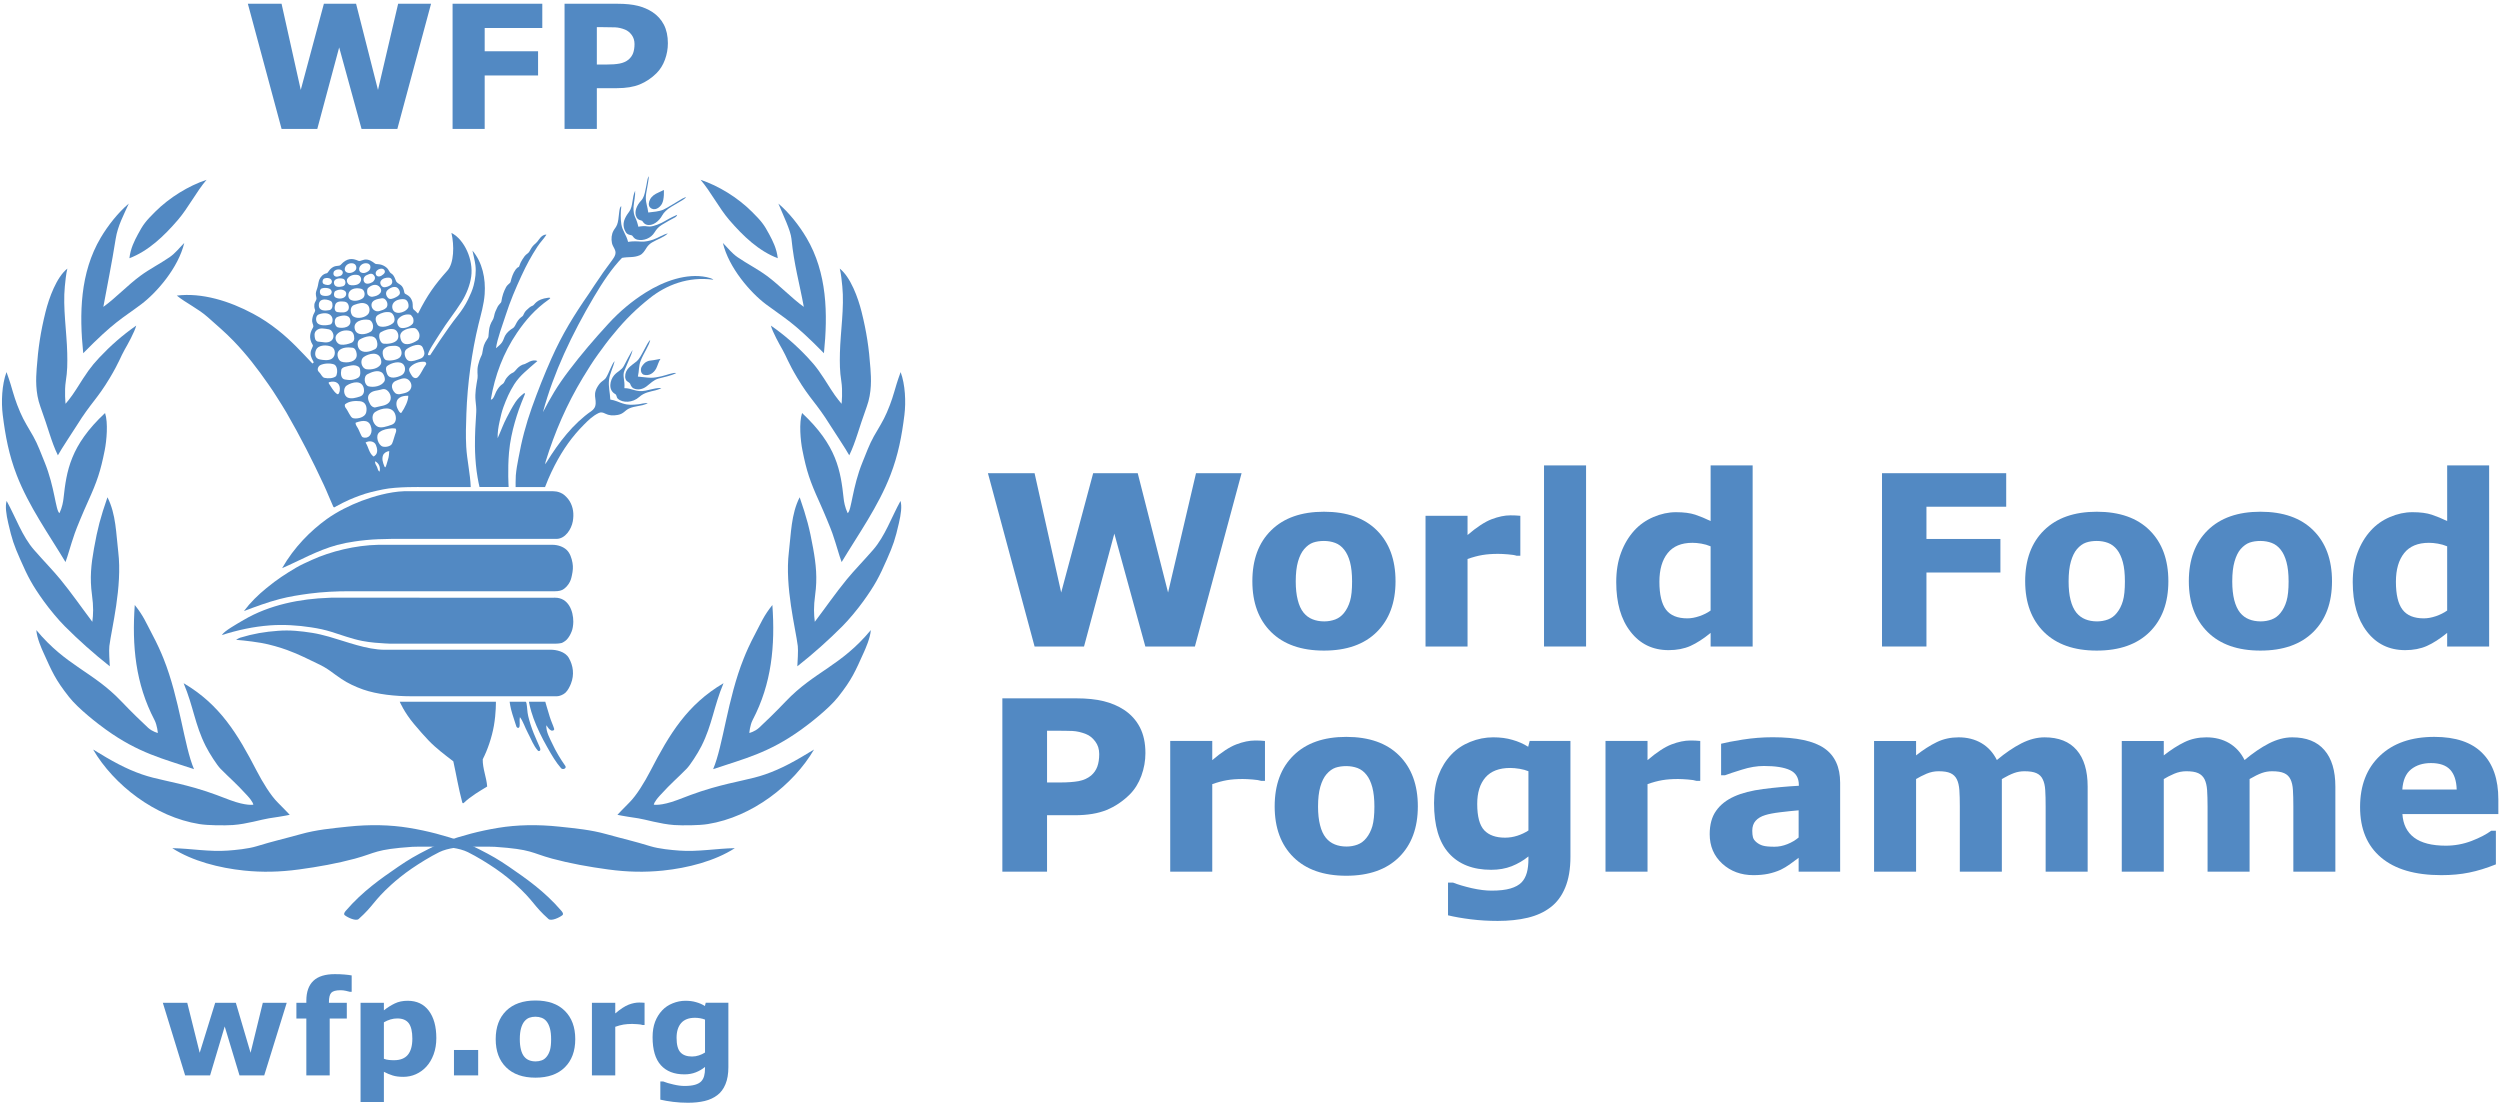 <svg height="253" viewBox="0 0 573 253" width="573" xmlns="http://www.w3.org/2000/svg"><g fill="#5289c3"><g transform="translate(0 40)"><path d="m119.567 23.112c1.109-2.402 2.14-4.32 3.624-6.603.654-1.004 1.402-1.709 2.055-2.721-.317-.095-.774.166-.977.306-.656.477-.955 1.256-1.484 1.675-1.245.981-1.208 1.877-1.863 2.327-.584.417-.75.688-1.164 1.331-.27.427-.473.776-.758 1.615-.104.305-.305.039-.797.711-.633.869-.921 1.807-1.185 2.866-.089.346-.678.528-1.055 1.25-.507.966-.843 1.87-1.06 3.281-.053.329-.612.556-.995 1.47-.268.641-.461.78-.699 1.994-.145.737-.483.845-.863 1.913-.288.821-.303 1.605-.405 2.677-.021.213-.374.618-.698 1.216-.536.997-.52 1.668-.74 2.702-.08.376-.5.867-.901 2.471-.356 1.421-.03 2.357-.148 3.063-.312 1.812-.625 3.394-.458 5.185.082.869.216 1.776.16 2.617-.169 2.639-.31 4.811-.296 7.801.007 1.632.136 3.86.382 5.716.27 2.048.661 3.649.661 3.649h6.679s-.262-3.858.085-7.926c.207-2.437.785-5.016 1.31-6.831.67-2.31 1.083-3.51 2.345-6.561.028-.072-.009-.354-.345-.078-.696.586-1.275 1.098-1.827 1.925-.837 1.271-1.351 2.318-2.036 3.617-.792 1.514-1.226 2.83-2.051 4.662-.046-1.321.171-2.586.437-3.809.275-1.244.492-2.235.883-3.309.701-1.898 1.375-3.479 2.491-5.246.651-1.016 1.473-1.93 2.313-2.695 1-.914 1.932-1.727 2.98-2.618-1.105-.566-2.578.617-2.867.675-1.554.303-2.187 1.748-2.664 1.942-.676.287-1.068.7-1.541 1.272-.367.43-.475 1.099-.854 1.333-.631.394-1.096.99-1.531 1.82-.18.343-.672 1.961-1.211 1.762.924-5.504 2.87-10.666 5.985-15.262 1.983-2.911 4.132-5.412 7.299-7.645.42-.3.503-.437-.084-.421-2.961.361-3.141 1.717-3.63 1.84-.462.121-1.033.672-1.402 1.027-.66.65-.65 1.202-.903 1.372-.539.375-.942.767-1.314 1.421-.19.344-.521 1.097-.811 1.27-.758.438-1.494 1.083-1.865 1.774-.269.503-.376 1.054-.729 1.554-.38.535-.909.935-1.367 1.322.347-2.351 1.456-5.14 2.218-7.54 1.026-3.209 2.27-6.125 3.671-9.159z"/><path d="m126.386 42.174c2.527-5.673 5.184-9.944 8.641-14.939.455-.653.859-1.293 1.255-1.905.173-.278 1.026-1.502 1.206-1.761 1.151-1.75 1.644-2.281 2.829-3.956.317-.453.579-.811.718-1.332.253-.981-.59-1.639-.778-2.582-.199-.957-.093-2.006.352-2.813.272-.505.544-.703.826-1.382.535-1.312.349-4.138.967-4.215-.16 1.341-.194 2.855.013 4.145.248 1.508 1.161 2.412 1.54 4.008 1.013-.184 2.121-.138 2.969-.062.85.066 1.926-.167 2.793-.465 1.18-.4 2.155-1.133 3.356-1.418-1.02.98-2.462 1.354-3.673 2.098-.44.279-.858.648-1.154 1.104-.491.759-.869 1.479-1.634 1.813-1.35.586-2.509.31-4.051.594-2.285 2.36-4.442 5.567-6.427 8.94-5.044 8.522-9.252 17.362-11.692 26.415.85-1.578 1.651-3.1 2.565-4.598 1.016-1.667 2.151-3.294 3.391-4.93 2.902-3.825 5.772-7.164 8.995-10.679 2.588-2.843 5.441-5.228 8.614-7.219 4.193-2.625 9.367-4.465 13.913-3.521.516.125 1.257.262 1.578.603-5.694-.795-10.802 1.195-14.605 4.246-3.012 2.401-5.545 4.847-8.127 8.022-1.327 1.527-2.527 3.208-3.711 4.833-1.248 1.716-2.351 3.518-3.451 5.32-3.688 6.098-6.483 12.551-8.54 19.237-.06.212-.069.427-.131.638.102-.154.246-.313.339-.467 2.765-4.495 6.095-8.837 10.31-11.755.363-.245.75-.73.845-1.109.459-1.782-.904-2.64.979-5.112.433-.564 1.02-.773 1.43-1.298.775-1.189 1.398-3.324 2.045-3.898-.327 1.391-1.124 2.855-1.293 4.29-.178 1.57.221 2.855.291 4.519 1.115.156 1.976.626 2.852.896 1.355.419 2.172.313 3.513.196.573-.048 1.612-.385 2.231-.258-1.301.715-3.053.581-4.382 1.257-.925.475-1.199 1.182-2.478 1.427-1.142.224-2.104.105-2.848-.275-.573-.294-1.022-.415-1.538-.164-1.383.663-2.328 1.6-3.445 2.725-2.579 2.601-4.693 5.504-6.659 9.302-.519 1.02-.989 2.018-1.435 3.044-.217.507-.766 1.899-.766 1.899h-6.745s-.021-1.95.044-2.658c.13-1.42.318-2.467.598-3.905.39-2.067.771-3.942 1.312-5.946.52-1.95 1.082-3.78 1.751-5.656 1.393-3.905 2.88-7.654 4.502-11.293z"/><path d="m61.103 94.768c2.465-2.021 4.289-3.186 6.749-4.651 1-.6 2.515-1.279 3.675-1.805 4.262-1.928 9.901-3.341 15.217-3.444.095 0 .088.004.088.004h39.628s-.152-.004.138-.004c1.262 0 2.509.44 3.276 1.169.774.734 1.147 1.864 1.347 2.993.168.955.083 1.801-.139 2.83-.174.814-.301 1.289-.75 1.977-.275.422-.53.705-1.039 1.116-.52.416-1.26.555-2.105.561-.091.005-.277.009-.271.006.006-.006-46.348-.006-46.348-.006s-.287-.001-.43-.001c-3.036-.009-6.225.149-9.229.543-2.296.306-4.601.666-6.817 1.248-2.799.727-5.491 1.743-8.185 2.747 1.49-1.983 3.215-3.671 5.195-5.283z"/><path d="m74.858 79c2.44-1.754 5.395-3.203 8.012-4.203 1.33-.501 3.09-1.061 4.497-1.409 1.692-.426 3.64-.754 5.225-.798.479-.012.075-.004.075-.004l33.981-.004s.731.041.98.089c.637.138 1.155.397 1.37.539.524.336 1.191 1.05 1.538 1.612.881 1.451 1.034 3.018.753 4.654-.332 1.863-1.741 3.984-3.67 4.035-.333.007-1 0-1 0h-36.811s-2.14.047-3.119.081c-1.812.066-3.819.272-5.397.512-1.355.188-2.674.447-4.027.809-4.54 1.229-8.484 3.531-12.604 5.31 2.776-4.849 6.534-8.567 10.197-11.223z"/><path d="m55.849 102.094c5.904-3.485 13.025-4.865 19.542-5.077.152-.004.463-.025.463-.025l50.802.003s.093 0 .557-.003c3.077-.002 4.204 3.059 4.189 5.528-.013.808-.146 1.646-.374 2.195-.293.736-.613 1.329-1.144 1.898-.189.215-.868.687-1.168.765-.708.172-1.576.151-1.564.151.006 0-37.792.008-37.792 0 0 0-2.039-.081-3.454-.223-1.021-.099-1.792-.202-2.855-.398-2.601-.52-4.754-1.368-7.009-2.062-1.506-.474-3.082-.819-4.734-1.059-3.033-.472-6.35-.678-9.409-.452-3.898.295-7.362 1.062-11.065 2.23.619-.975 3.226-2.412 5.015-3.471z"/><path d="m83.216 118.031c-1.739-.613-3.436-1.4-4.951-2.41-1.985-1.306-2.953-2.352-5.512-3.533-2.192-1.006-3.938-2.012-6.991-3.122-1.473-.532-3.861-1.26-5.907-1.611-2.927-.499-5.747-.709-5.747-.709s.597-.38.956-.492c2.987-.912 5.623-1.354 8.685-1.575 2.688-.208 5.157.054 7.853.478 1.108.174 2.545.516 3.796.872 4.05 1.158 8.661 2.987 12.754 2.997.227 0 .197-.007.197-.007h37.772.12c1.142-.003 3.277.364 4.138 1.888.994 1.747 1.304 3.832.469 5.916-.254.625-.676 1.521-1.278 2.074-.534.473-1.396.783-1.89.783-.148.009-.394 0-.394 0h-33.025s.121 0-.184 0c-3.373-.001-7.626-.412-10.861-1.549z"/><path d="m98.26 129.746c-.932-.957-2.219-2.43-3.387-3.823-2.245-2.675-3.249-5.083-3.249-5.083h22.036s.053 2.539-.455 5.48c-.479 2.741-1.484 5.619-2.561 7.706-.041 2.145.866 4.134 1.016 6.243-1.809 1.111-3.758 2.218-5.379 3.778-.102.094-.273.094-.34-.166-.867-3.263-1.328-6.162-2.039-9.38-2.008-1.555-3.892-2.94-5.642-4.755z"/><path d="m120.964 127.937c-.621-1.147-1.085-2.672-1.806-3.573-.151.807.034 1.303-.071 2.077-.102.641-.634.375-.736.08-.309-.891-.64-1.964-.918-2.854-.472-1.502-.625-2.821-.625-2.821l3.669-.005s.142.042.2.394c.182.918.138 1.828.386 2.893.332 1.381.744 2.634 1.253 3.922.438 1.128 1.004 2.268 1.47 3.391.06.153.093.435-.016.583-.141.172-.376.157-.505 0-1.049-1.198-1.475-2.544-2.301-4.087z"/><path d="m126.639 130.556c-.626-1.326-1.503-2.816-1.423-4.33.401.53.567.917 1.128 1.212.257.076.789.003.656-.439-.248-.825-.626-1.538-.987-2.677-.523-1.678-1.033-3.48-1.033-3.48l-3.742-.002s.208 1.521 1.061 3.855c.745 2.051 1.9 4.41 3.165 6.625 1.022 1.824 1.964 3.407 3.13 4.746.398.453 1.381.049.958-.548-1.11-1.567-2.142-3.302-2.913-4.962z"/><path d="m150.93 4.118c-.812.352-1.532.813-1.936 1.592-.298.562-.491 1.42.069 1.9.985.841 2.167-.025 2.647-.888.597-1.094.444-3.19.444-3.19s-.701.364-1.224.586z"/><path d="m151.784 9.36c.361-.67 1.13-1.396 1.986-1.916.961-.589 1.959-1.161 2.653-1.572.695-.417.826-.716.826-.716s-.57.202-.886.386c-1.71 1.024-3.581 2.18-4.337 2.519-.962.418-2.266.501-3.441.648-.192-1.481-.575-2.096-.563-3.417.01-.63.156-1.448.27-2.02.36-1.905.436-2.864.436-2.864s-.293.267-.396 1.105c-.121.757-.205 1.036-.379 1.934-.201 1.028-.403 1.906-1.025 2.555-.887.917-1.712 2.561-1.024 3.813.401.73 1.065.627 1.276.814.213.19.341.639.977.854 1.364.453 2.915-.771 3.627-2.123z"/><path d="m150.013 13.273c.461-.752.939-1.278 1.67-1.732 1.214-.741 2.121-1.24 2.858-1.62.319-.162.586-.354.669-.694-.332.124-1.578.711-2.83 1.447-.884.539-2.423 1.2-3.45 1.247-.412.017-.714-.081-1.042-.09-.689-.035-1.576.136-1.576.136s-.218-.973-.517-1.681c-.145-.359-.382-.729-.512-1.405-.085-.447-.111-1.129-.075-1.531.099-1.219.431-2.408.37-3.642-.762 1.597-.451 3.558-1.354 4.787-.38.519-.681.926-.977 1.583-.494 1.069-.432 2.18.233 3.214.385.586 1.232.569 1.385.677.22.168.408.782 1.245.972 1.421.316 3.098-.339 3.903-1.668z"/><path d="m150.411 44.426c.328-.668.545-1.544.967-2.17-.957.148-1.111.255-2.488.41-.304.022-.93.337-1.133.54-.547.557-1.021 1.067-.81 1.99.083.362.4.625.573.682 1.153.372 2.315-.311 2.891-1.452z"/><path d="m151.578 46.25c1.307-.306 2.81-.942 3.414-.743-1.222.651-2.766.891-4.124 1.278-1.035.294-1.776 1.074-2.699 1.787-.85.647-1.977.91-2.986.435-.341-.163-.669-.714-.731-1.002-.052-.238-.537-.469-.788-.674-.253-.213-.37-.733-.378-.934-.042-1.811 1.334-2.543 2.659-3.598.999-.804 2.292-4.194 3.082-4.897-.137 1.094-1.559 3.16-2.179 4.765-.496 1.276-.332 2.301-.647 3.646.942.059 2.002.261 2.955.273.747.008 1.654-.156 2.422-.336z"/><path d="m150.201 49.035c-.734.138-1.633.367-2.245.498-2.128.45-3.14-.593-4.843-.567.15-1.951-.527-2.821.027-4.078.501-1.121.959-2.306 1.384-3.258.348-.762.45-1.401.45-1.401s-.512.769-1.978 3.626c-.512 1.001-1.425 1.215-2.242 2.159-.929 1.078-1.465 3.352.259 4.307.346.187.295.785.548 1.023 1.149 1.087 3.479.975 4.939-.348 1.156-1.059 2.569-1.232 3.768-1.543.705-.178 1.322-.478 1.322-.478s-.338-.133-1.389.06z"/><path d="m109.675 34.323c.555-2.255 1.238-4.539 1.411-6.921.25-3.562-.514-7.266-2.797-9.962.226 1.161.523 2.146.678 3.365.186 1.475-.021 3.117-.403 4.601-.284 1.123-.794 2.215-1.297 3.261-.588 1.231-1.479 2.575-2.358 3.681-2.473 3.076-6.323 9.07-6.323 9.07s-.321-.022-.515-.022c-.046-.749 1.729-3.307 2.623-4.743 1.963-3.137 3.448-4.825 5.161-7.551 1.064-1.721 1.884-3.812 2.146-5.701.536-3.858-1.543-8.488-4.536-10.022.677 2.881.61 6.947-.929 8.654-2.903 3.234-4.625 5.662-6.701 9.807-.062.112-.549-.562-.945-.821-.45-.298-.199-1.186-.362-1.785-.145-.512-.383-.905-.458-.991-.612-.753-1.207-.797-1.335-1.025-.148-.253-.072-.891-.613-1.614-.264-.36-.95-.628-1.223-.97-.301-.376-.435-1.514-1.262-1.987-.394-.22-.576-.905-.955-1.236-1.163-1.032-2.326-.832-2.548-.901-.296-.079-.879-.824-1.921-.997-1.011-.179-1.572.505-2.098.258-1.326-.614-2.592-.664-4.003.906-.417.462-1.148.025-2.06.724-.8.612-.816 1.175-1.222 1.248-.764.146-1.334.759-1.629 1.424-.15.347-.268 1.041-.357 1.503-.126.628-.444 1.215-.453 1.678-.008.647.196.995.143 1.289-.098.419-.436.804-.477 1.195-.032.223-.047.813.111 1.147.204.407-.143.768-.321 1.202-.172.409-.353 1.106-.297 1.597.073.674.46.92.161 1.452-.497.862-1.114 2.212-.027 3.938.202.311-.453.92-.491 1.824-.043.97.543 1.695.707 2.129.033.155-.258.147-.271.314-2.594-2.747-4.892-5.279-7.901-7.66-1.841-1.455-3.661-2.679-5.703-3.765-5.439-2.924-11.768-4.881-17.5-4.164 2.159 1.739 4.884 2.977 7.103 4.948 2.097 1.874 4.001 3.469 5.915 5.459 3.002 3.121 5.444 6.283 7.987 9.953.755 1.086 1.254 1.813 1.956 2.947.709 1.131 1.498 2.338 2.145 3.464 3.256 5.648 5.919 10.881 8.612 16.667.75 1.602 1.379 3.279 2.115 4.868.194.432.479.113.674 0 .978-.566 2.016-1.04 3.029-1.515.81-.367 1.545-.626 2.264-.904 1.825-.695 3.558-1.069 5.469-1.467 3.193-.67 8.926-.534 8.926-.534l10.875-.004h.296c-.116-3.118-.855-6.142-1.033-9.271-.137-2.531-.057-4.976.035-7.521.234-6.872 1.247-14.252 2.782-20.519zm-12.737 5.444c.208.604.488 1.047.249 1.65-.274.738-.993.837-1.664 1.083-.631.225-1.68.518-2.205-.035-.605-.621-.851-1.902-.125-2.446.942-.7 3.255-1.665 3.745-.252zm-7.751 12.451c-.734.83-1.93.802-3.102 1.145-.45.131-.991-.263-1.223-.678-.434-.776-.867-1.808-.038-2.557.691-.629 1.627-.577 2.465-.823.379-.117.841-.248 1.304.06.949.65 1.312 2.037.594 2.853zm1.461 2.959c.242.954 0 1.86-.843 2.163-1.09.382-2.562.945-3.432.356-.994-.664-1.476-2.562-.332-3.3 1.349-.883 4.037-1.465 4.607.781zm-13.816-25.343c.296-.842 1.347-.792 2.14-.694.981.129 1.176 1.384.825 1.914-.479.725-1.571.587-2.446.477-.711-.094-.754-1.034-.519-1.697zm-.212-2.787c.079-.25.19-.325.349-.403.664-.318 1.4-.406 2.039.009.463.296.422.985.082 1.338-.503.531-1.517.552-2.166.206-.422-.218-.441-.737-.304-1.15zm6.421 1.394c-.788.491-1.92.689-2.677.27-.651-.356-.623-1.309-.303-1.822.537-.858 1.852-.948 2.77-.686.786.235 1.082 1.695.21 2.238zm.99 1.278c.705.396.847 1.519.425 2.165-.569.862-2.501 1.361-3.542.609-.598-.435-.914-2.195.302-2.619.971-.343 1.905-.673 2.815-.155zm-6.726 2.941c.933-.382 2.676-.727 2.97.612.396 1.777-1.701 2.069-2.824 1.762-.861-.238-1.019-2.022-.146-2.374zm-.121 4.005c.761-.89 2.033-1.103 3.085-.811.645.174.944.923.922 1.761-.008.482-.334.828-.629.951-.746.303-1.609.525-2.433.43-1.003-.125-1.621-1.533-.945-2.331zm.511 3.683c.732-.747 2.042-.794 3.067-.657.63.087.903.726.987 1.415.249 1.898-2.303 2.221-3.519 1.777-.793-.294-1.212-1.834-.535-2.535zm3.663-4.774c-.628-1.945 1.8-2.559 3.214-2.257.987.207 1.32 2.105.398 2.698-1.134.738-3.15.978-3.612-.441zm9.783 2.17c-.547 1.009-2.409 1.134-3.241 1.027-.593-.08-1.008-1.027-.988-1.823.006-.406.131-.679.415-.827.923-.504 1.876-.833 2.874-.673.97.161 1.352 1.532.94 2.296zm.509 1.978c.368.582.624 1.364.076 2.09-.489.661-2.254.969-3.149.753-.5-.122-.729-.722-.807-1.132-.103-.543-.158-1.099.332-1.542.698-.643 1.627-.631 2.523-.631.367.001.888.243 1.025.462zm-1.369-5.896c-.641.958-3.214 1.552-3.78.575-.421-.716-.678-1.726.104-2.207.818-.501 1.786-.802 2.743-.628.895.157 1.349 1.626.933 2.26zm-1.806-3.233c-.449.406-.91.495-1.502.694-.844.284-1.719-.359-1.816-1.164-.159-1.374 1.312-1.58 2.283-1.749.712-.132 1.153.51 1.282.938.133.412.119.965-.247 1.281zm-6.012 7.203c1.069-.614 3.36-1.416 3.904.327.217.713.191 1.595-.418 1.911-.876.461-2.264.943-3.267.311-.849-.532-.958-2.127-.219-2.549zm.935 4.005c1.122-.785 3.332-1.296 3.863.425.137.446.215.938-.012 1.298-.616.995-2.192 1.259-3.241 1.109-1.137-.166-1.673-2.079-.61-2.832zm.836 3.956c.927-.47 2.267-1.041 3.264-.397.453.292.926 1.505.604 2.045-.685 1.144-2.489 1.437-3.63 1.14-.976-.254-1.267-2.266-.238-2.788zm4.482-.069c-.229-.576-.438-1.44.016-1.797.924-.727 3.014-1.357 3.807-.26.517.712.365 1.927-.54 2.395-.932.477-2.757 1.025-3.283-.338zm6.256-10.489c.444.05.842.538 1.058 1.073.283.692-.003 1.504-.227 1.65-.533.369-2.225 1.386-3.291.772-.585-.335-.751-1.101-.789-1.557-.118-1.47 2.111-2.063 3.249-1.938zm-.415-2.523c.322.449.248 1.234.062 1.484-.588.799-2.214 1.258-2.895.927-.513-.251-1.013-1.379-.412-2.05.618-.707 1.704-1.124 2.693-.918.22.049.361.29.552.557zm-1.913-4.091c.931.121 1.117 1.438.931 1.917-.216.414-.681.73-.931.859-.678.349-1.478.485-2.103.159-.569-.298-.819-1.16-.509-1.844.417-.917 1.742-1.201 2.612-1.091zm-1.046-1.842c.252.734-.286 1.073-.86 1.377-.577.31-1.352.595-1.75.211-.513-.48-.743-1.296-.17-1.831.788-.741 2.256-1.3 2.78.243zm-2.427-3.104c.426.038.625.334.701.654.111.433-.031.832-.399 1.078-.434.294-.973.463-1.407.466-.586.013-1.127-.849-.811-1.405.336-.6 1.182-.856 1.916-.793zm-1.458-2.024c.379.112.623.517.434.908-.119.24-.461.503-.681.636-.602.372-1.119.218-1.306-.226-.348-.812.818-1.535 1.553-1.318zm-.862 4c.404.33.758 1.037.273 1.592-.453.524-1.022.68-1.742.801-.484.08-1.102-.278-1.18-.708-.077-.37-.145-1.045.224-1.354.712-.605 1.669-.956 2.425-.331zm-1.029-2.345c.357.614-.19 1.229-.472 1.398-.621.361-1.494.585-1.872-.03-.362-.605-.061-1.321.576-1.584.62-.258 1.251-.64 1.768.216zm-3.42-2.025c.328-.724 1.153-1.084 1.946-.841.16.048.483.306.529.558.096.502-.077.955-.497 1.224-.534.338-.983.531-1.593.279-.467-.19-.577-.794-.385-1.22zm.328 3.047c-.131.519-.514.873-1.125 1.009-.602.136-1.438.171-1.774-.201-.318-.354-.468-.854-.2-1.236.537-.756 1.516-1.021 2.385-.831.502.115.866.626.714 1.259zm-3.671-2.913c.239-.79 1.137-1.223 1.953-.984.699.207.863 1.161.389 1.625-.214.213-.568.427-.952.505-.83.186-1.653-.273-1.39-1.146zm-.485 4.236c-.738.213-1.764.256-1.984-.502-.369-1.282 1.245-1.475 2.084-1.208.58.19.782 1.454-.1 1.71zm-2.1-3.269c.058-.198.366-.434.531-.487.348-.129.763-.153 1.103-.017.674.278.587 1.109-.137 1.403-.325.132-.824.217-1.062.132-.458-.154-.585-.548-.435-1.031zm-2.118 1.469c.471-.171 1.166-.156 1.51.217.467.512.098 1.333-.792 1.29-.312-.01-.682-.122-.874-.225-.454-.26-.308-1.112.156-1.282zm-.601 2.29c.516-.197 1.358-.15 1.823.093.229.12.549.502.418.905-.165.525-.656.712-1.211.723-.54.009-1.149-.034-1.371-.472-.204-.416-.115-1.07.341-1.249zm1.946 2.836c.254.115.408.314.471.627.121.666-.055 1.397-.693 1.519-.973.174-2.411.226-2.406-1.136.003-1.53 1.51-1.511 2.628-1.01zm-2.679 3.138c.869-.368 2.368-.537 2.983.443.378.602.268 1.706-.342 1.869-.596.155-2.615.491-3.096-.632-.242-.545-.142-1.435.455-1.68zm-.528 3.687c.82-.78 1.88-.426 2.868-.288.188.028.425.164.554.291.669.678.724 1.798-.026 2.356-.87.646-1.95.227-2.991.172-.279-.007-.589-.342-.656-.553-.185-.661-.302-1.467.251-1.978zm-.044 4.406c.539-1.179 2.514-1.186 3.591-.663.876.432.982 2.06.026 2.7-.759.511-1.964.326-2.776.173-1.146-.208-1.237-1.34-.841-2.21zm.646 5.084c-.56-.485-.172-1.322.314-1.568.857-.426 2.201-.487 3.085-.189.57.189.857 1.014.758 1.91-.043.361-.153.771-.336.885-.679.464-1.722.481-2.544.311-.582-.123-.791-.921-1.277-1.349zm4.122 5.028c-.844-.619-1.214-1.496-1.835-2.364-.149-.215 0-.304.113-.342 1.496-.422 2.601.326 2.373 1.955-.042.314-.249 1.052-.651.751zm1.008-5.525c.091-.405.542-.6.923-.697.983-.244 2.079-.611 2.983-.036.354.222.382.536.425.982.081.713-.023 1.3-.496 1.573-.958.561-1.929.611-3.043.394-.902-.175-.976-1.377-.792-2.216zm1.258 3.588c1.213-.79 3.53-1.371 3.918.762.121.642-.042 1.493-.91 1.774-.891.291-1.938.595-2.755.262-1.003-.403-1.199-2.188-.253-2.798zm-.309 5.065c-.124-.153-.223-.63-.074-.76.94-.754 2.319-.809 3.382-.7 1.403.125 1.692 1.432 1.46 2.513-.308 1.422-2.469 1.598-3.082 1.363-.6-.228-1.025-1.594-1.686-2.416zm2.621 4.358c-.148-.216-.451-.844-.225-.917 1.808-.623 3.159-.642 3.544 1.283.273 1.382-.669 2.559-1.984 2.079-.38-.14-.753-1.607-1.335-2.445zm3.758 6.825c-1.01-.823-1.095-2.152-1.768-3.165.74-.473 1.989-.38 2.374.561.309.752.53 1.863-.234 2.435-.08.062-.28.25-.372.169zm1.452 3.497c-.438-.2-.431-.76-.614-1.109-.174-.344-.541-.817-.392-1.26.848.474 1.238 1.312 1.006 2.369zm1.928-2.8c-.201.57-.288 1.158-.542 1.704-.121.28-.287-.09-.293-.107-.381-.942-.623-1.741-.294-2.576.184-.459.81-.886 1.409-.924-.039.591-.082 1.326-.28 1.903zm1.626-5.739c-.263.743-.392 1.43-.688 2.102-.285.662-1.505.896-2.185.686-.969-.301-1.795-2.475-.696-3.305.84-.633 1.717-.734 2.785-.863.195-.025.911.019.94.087.181.451.066.677-.156 1.293zm1.455-4.981c-.292.422-1.034-.971-1.129-1.608-.28-1.851 1.338-2.316 2.689-2.259.043 1.101-.815 2.808-1.56 3.867zm2.184-5.615c-.397 1.06-1.58 1.177-2.594 1.391-.185.039-.763 0-1.024-.259-.434-.427-.812-1.01-.734-1.736.04-.448.412-.892.877-1.067.84-.326 1.839-.855 2.67-.387.712.396 1.089 1.308.805 2.058zm3.41-5.367c-.714.941-1.041 2.013-1.824 2.835-.411.43-1.034.232-1.36-.267-.358-.561-.938-1.353-.504-1.904.708-.906 2.191-1.485 3.464-1.323.072.009.483.307.224.659z"/><g transform="translate(0 1)"><path d="m35.563 7.539c-2.124 2.117-2.757 2.895-3.99 5.236-.73 1.37-1.652 3.136-1.914 5.412 4.355-1.66 7.908-5.048 11.121-8.784 2.379-2.773 4.221-6.456 6.565-9.195-4.13 1.385-8.482 4.042-11.782 7.331z"/><path d="m23.082 13.484c1.644-2.775 3.996-5.774 6.44-7.824-1.133 2.537-2.525 5.054-3.003 8.054-.95 5.978-1.842 10.168-2.833 15.62 2.708-1.93 5.568-4.969 8.446-7.089 2.219-1.636 4.446-2.726 6.731-4.292 1.355-.938 2.238-2.137 3.368-3.266-1.345 5.674-6.32 11.398-9.881 14.067-4.483 3.356-6.088 3.894-13.277 11.205-.915-9.03-.756-18.42 4.009-26.475z"/><path d="m8.406 43.489c.336-4.689.898-8.443 2.037-13.017.798-3.199 2.518-7.958 4.997-9.91-.302 1.164-.462 2.899-.578 4.069-.487 4.835.439 10.448.548 15.275.056 2.377.035 4.206-.322 6.435-.367 2.337-.061 5.212-.061 5.212s1.283-1.465 2.425-3.289c2.504-3.973 3.301-5.148 5.318-7.306 2.502-2.666 5.297-5.138 8.455-7.331-.382 1.485-1.992 4.37-2.664 5.53-.887 1.552-1.289 2.958-3.395 6.473-2.957 4.94-4.273 5.604-7.563 10.883-.713 1.142-3.631 5.516-4.337 6.847-1.541-3.188-2.12-5.97-4.013-11.157-1.185-3.262-1.007-6.52-.847-8.714z"/><path d="m3.833 67.897c-1.786-4.627-2.599-8.921-3.204-13.796-.372-2.977-.203-6.953.863-9.82.281.699.847 2.479.929 2.742.789 2.666 1.121 3.942 2.226 6.507.847 1.978 1.885 3.544 2.987 5.493 1.006 1.773 1.855 4.107 2.588 5.902 2.343 5.737 2.517 11.109 3.409 11.693.647-1.383.85-2.702.922-3.352.701-6.349 1.531-12.117 9.526-19.604.735 2.226.36 6.336-.078 8.535-.957 4.81-1.729 7.119-3.844 11.775-1.118 2.461-2.617 6.07-3.026 7.266-1.076 3.112-1.441 4.747-2.119 6.588-3.772-6.281-8.418-12.781-11.179-19.929z"/><path d="m10.058 96.828c-2.687-3.735-3.667-5.618-5.415-9.604-1.472-3.333-1.893-4.575-2.752-8.315-.47-2.039-.735-3.89-.37-5.096 2.107 3.808 3.54 8.077 6.291 11.229 2.188 2.509 4.291 4.646 6.028 6.758 2.662 3.256 4.767 6.332 7.322 9.716.215-1.704.298-3.412-.083-6.192-.521-3.811-.202-6.933.466-10.623.838-4.674 1.455-6.994 3.085-11.727 1.982 3.895 1.975 8.401 2.475 12.533.962 8.016-1.547 17.572-2.039 21.559-.134 1.045.05 3.642.101 4.652-3.746-2.962-7.085-5.945-10.32-9.181-1.473-1.472-3.493-3.906-4.789-5.709z"/><path d="m24.276 126.223c-1.711-1.223-6.3-4.734-8.47-7.498-3.165-4.018-3.861-5.734-5.948-10.356-.256-.57-1.438-3.183-1.531-4.951 6.837 8.252 12.958 9.477 19.478 16.329 2.394 2.511 4.851 4.872 6.14 6.062.993.902 2.229 1.191 2.229 1.191s-.133-1.767-.775-2.991c-4.349-8.318-5.172-17.013-4.513-26.337 1.985 2.454 2.611 4.097 3.872 6.472 1.372 2.59 2.073 4.2 2.715 5.791 3.72 9.267 4.693 19.968 6.99 25.354-7.103-2.39-12.698-3.669-20.187-9.066z"/><path d="m53.397 148.097c-1.926.123-5.685.109-7.699-.219-10.164-1.616-19.613-8.984-24.362-17.088 4.308 2.639 7.426 4.391 11.216 5.704 3.372 1.173 6.574 1.518 12.211 3.113 3.398.96 6.768 2.323 7.949 2.767 3.769 1.4 5.353 1.055 5.353 1.055s0-.578-1.404-2.105c-2.809-3.07-3.831-3.798-6.146-6.154-.755-.775-2.494-3.424-3.37-5.177-2.5-4.962-2.774-8.944-5.057-14.403 8.318 4.896 12.364 11.622 16.759 20.114 1.352 2.604 3.182 5.613 4.849 7.264 1.125 1.101 2.71 2.788 2.71 2.788s-1.161.272-4.769.802c-1.626.244-5.071 1.312-8.24 1.539z"/><path d="m93.688 148.737c4.395.712 8.295 1.786 12.284 3.159 1.074.365 2.705 1.173 3.836 1.75 2.83 1.433 4.46 2.369 6.891 4.039 3.916 2.695 8.121 5.607 11.914 10.018.082.089.695.74.288 1.063-.743.584-2.573 1.408-3.183.875-3.48-3.095-3.3-4.08-7.507-7.892-1.081-.97-2.713-2.338-4.657-3.668-1.903-1.296-4.199-2.715-6.333-3.776-1.935-.953-4.923-1.236-6.602-1.236l.029.01c-.766-.025-5.143-.045-6.156.013-8.6.591-8.183 1.361-13.141 2.714-4.083 1.1-8.458 1.885-12.802 2.472-4.453.605-8.429.683-12.607.255-5.655-.586-11.84-2.162-16.46-5.133 4.219.073 8.558.879 12.76.555 1.766-.128 4.633-.396 6.578-.993 3.859-1.189 6.071-1.647 10.159-2.785 3.509-.988 7.047-1.315 10.715-1.706 5.075-.543 9.771-.423 13.994.266z"/><path d="m172.349 7.539c2.124 2.117 2.761 2.895 3.995 5.236.73 1.37 1.659 3.136 1.924 5.412-4.366-1.66-7.916-5.048-11.135-8.784-2.377-2.773-4.217-6.456-6.562-9.195 4.128 1.385 8.481 4.042 11.778 7.331z"/><path d="m184.833 13.484c-1.646-2.775-3.997-5.774-6.433-7.824 1.139 2.734 2.801 6.133 2.999 8.054.604 6.023 1.838 10.168 2.834 15.62-2.71-1.93-5.574-4.969-8.443-7.089-2.221-1.636-4.449-2.726-6.733-4.292-1.359-.938-2.243-2.137-3.372-3.266 1.345 5.674 6.319 11.398 9.888 14.067 4.477 3.356 6.082 3.894 13.273 11.205.915-9.03.755-18.42-4.013-26.475z"/><path d="m199.508 43.489c-.33-4.689-.891-8.443-2.033-13.017-.795-3.199-2.52-7.958-5.002-9.91.304 1.164.468 2.899.585 4.069.488 4.835-.433 10.448-.549 15.275-.054 2.377-.036 4.206.317 6.435.37 2.337.065 5.212.065 5.212s-1.283-1.465-2.427-3.289c-2.502-3.973-3.297-5.148-5.324-7.306-2.493-2.666-5.293-5.138-8.453-7.331.386 1.485 1.998 4.37 2.666 5.53.892 1.552 1.287 2.958 3.396 6.473 2.957 4.94 4.28 5.604 7.561 10.883.713 1.142 3.635 5.516 4.34 6.847 1.541-3.188 2.118-5.97 4.013-11.157 1.187-3.262 1.011-6.52.845-8.714z"/><path d="m204.083 67.897c1.786-4.627 2.604-8.921 3.209-13.796.37-2.977.194-6.953-.866-9.82-.278.699-.853 2.479-.929 2.742-.794 2.666-1.122 3.942-2.226 6.507-.845 1.978-1.883 3.544-2.991 5.493-1.005 1.773-1.86 4.107-2.589 5.902-2.341 5.737-2.516 11.109-3.406 11.693-.648-1.383-.853-2.702-.919-3.352-.695-6.349-1.537-12.117-9.531-19.604-.735 2.226-.361 6.336.08 8.535.956 4.81 1.735 7.119 3.851 11.775 1.112 2.461 2.608 6.07 3.022 7.266 1.067 3.112 1.434 4.747 2.116 6.588 3.775-6.281 8.418-12.781 11.179-19.929z"/><path d="m197.858 96.828c2.688-3.735 3.67-5.618 5.417-9.604 1.47-3.333 1.892-4.575 2.751-8.315.473-2.039.732-3.89.37-5.096-2.096 3.808-3.544 8.077-6.294 11.229-2.181 2.509-4.288 4.646-6.022 6.758-2.659 3.256-4.768 6.332-7.326 9.716-.211-1.704-.298-3.412.083-6.192.523-3.811.202-6.933-.46-10.623-.846-4.674-1.461-6.994-3.092-11.727-1.979 3.895-1.969 8.401-2.473 12.533-.965 8.016 1.551 17.572 2.042 21.559.128 1.045-.054 3.642-.105 4.652 3.75-2.962 7.086-5.945 10.32-9.181 1.476-1.472 3.491-3.906 4.789-5.709z"/><path d="m183.646 126.223c1.705-1.223 6.295-4.734 8.466-7.498 3.162-4.018 3.862-5.734 5.947-10.356.253-.57 1.437-3.183 1.531-4.951-6.832 8.252-12.957 9.477-19.483 16.329-2.392 2.511-4.835 4.872-6.132 6.062-.99.902-2.228 1.191-2.228 1.191s.127-1.767.769-2.991c4.357-8.318 5.171-17.013 4.513-26.337-1.977 2.454-2.609 4.097-3.87 6.472-1.37 2.59-2.069 4.2-2.703 5.791-3.728 9.267-4.704 19.968-7.005 25.354 7.111-2.39 12.698-3.669 20.195-9.066z"/><path d="m154.52 148.097c1.929.123 5.691.109 7.7-.219 10.166-1.616 19.614-8.984 24.36-17.088-4.312 2.639-7.426 4.391-11.213 5.704-3.376 1.173-6.578 1.518-12.203 3.113-3.407.96-6.771 2.323-7.958 2.767-3.769 1.4-5.354 1.055-5.354 1.055s0-.578 1.404-2.105c2.81-3.07 3.842-3.798 6.144-6.154.756-.775 2.496-3.424 3.38-5.177 2.492-4.962 2.773-8.944 5.051-14.403-8.314 4.896-12.371 11.622-16.762 20.114-1.351 2.604-3.176 5.613-4.847 7.264-1.122 1.101-2.708 2.788-2.708 2.788s1.156.272 4.779.802c1.61.244 5.057 1.312 8.227 1.539z"/><path d="m114.227 148.737c-4.386.712-8.286 1.786-12.277 3.159-1.081.365-2.713 1.173-3.84 1.75-2.829 1.433-4.451 2.369-6.886 4.039-3.922 2.695-8.123 5.607-11.921 10.018-.081.089-.694.74-.287 1.063.744.584 2.582 1.408 3.186.875 3.475-3.095 3.3-4.08 7.51-7.892 1.074-.97 2.704-2.338 4.655-3.668 1.901-1.296 4.193-2.715 6.327-3.776 1.934-.953 4.929-1.236 6.603-1.236l-.026.01c.762-.025 5.139-.045 6.152.013 8.608.591 8.185 1.361 13.141 2.714 4.082 1.1 8.458 1.885 12.803 2.472 4.451.605 8.438.683 12.611.255 5.651-.586 11.841-2.162 16.452-5.133-4.215.073-8.551.879-12.755.555-1.77-.128-4.632-.396-6.578-.993-3.852-1.189-6.072-1.647-10.156-2.785-3.511-.988-7.05-1.315-10.716-1.706-5.077-.543-9.775-.423-13.998.266z"/></g></g><g transform="translate(56)"><path d="m42.798.862-7.728 28.695h-8.2l-5.131-18.694-5.019 18.694h-8.178l-7.732-28.695h7.724l4.4 19.751 5.301-19.751h7.378l5.024 19.751 4.617-19.751z"/><path d="m68.293 6.412h-13.203v5.336h12.236v5.548h-12.236v12.261h-7.358v-28.695h20.562v5.55z"/><path d="m97.078 9.921c0 1.286-.227 2.54-.675 3.764-.451 1.229-1.095 2.26-1.93 3.093-1.139 1.131-2.419 1.988-3.821 2.565-1.405.58-3.157.866-5.252.866h-4.604v9.349h-7.401v-28.696h12.178c1.828 0 3.363.161 4.614.471 1.25.316 2.364.79 3.325 1.416 1.157.759 2.038 1.734 2.651 2.913.608 1.18.915 2.602.915 4.259zm-7.647.164c0-.812-.223-1.503-.654-2.087-.439-.586-.951-.986-1.527-1.217-.77-.309-1.52-.478-2.256-.512-.729-.033-1.71-.046-2.927-.046h-1.271v8.57h2.119c1.261 0 2.299-.072 3.11-.227.816-.155 1.501-.464 2.054-.923.476-.413.822-.899 1.034-1.472.203-.57.318-1.266.318-2.086z"/></g><g transform="translate(37 223)"><path d="m28.72 6.835-5.158 16.645h-5.669l-3.389-11.216-3.351 11.216h-5.719l-5.115-16.645h5.598l2.856 11.467 3.553-11.467h4.727l3.378 11.467 2.807-11.467z"/><path d="m43.605 4.327h-.397c-.239-.059-.546-.141-.928-.228-.375-.087-.785-.139-1.218-.139-1.045 0-1.75.186-2.122.569-.367.372-.55 1.095-.55 2.179v.127h4.099v3.619h-3.923v13.026h-5.354v-13.026h-2.279v-3.619h2.279v-.458c0-2.028.542-3.562 1.626-4.585 1.082-1.02 2.715-1.519 4.914-1.519.79 0 1.509.025 2.149.082.637.048 1.208.122 1.703.211v3.761z"/><path d="m63.007 14.935c0 1.364-.21 2.621-.627 3.748-.42 1.127-.972 2.045-1.653 2.786-.71.769-1.513 1.346-2.412 1.745-.899.401-1.861.599-2.888.599-.943 0-1.75-.101-2.411-.31-.663-.202-1.337-.483-2.028-.846v6.926h-5.349v-22.748h5.349v1.734c.819-.652 1.653-1.175 2.509-1.583.85-.411 1.834-.609 2.952-.609 2.077 0 3.684.764 4.832 2.279 1.152 1.53 1.726 3.617 1.726 6.279zm-5.497.11c0-1.624-.279-2.792-.831-3.531-.554-.722-1.423-1.086-2.618-1.086-.503 0-1.022.068-1.552.224-.534.156-1.04.381-1.522.665v8.353c.352.143.734.234 1.137.27.407.045.805.06 1.202.06 1.407 0 2.462-.413 3.146-1.233.691-.831 1.038-2.066 1.038-3.722z"/><path d="m72.597 23.48h-5.547v-5.824h5.547z"/><path d="m94.849 15.167c0 2.739-.806 4.898-2.397 6.47-1.592 1.577-3.837 2.363-6.72 2.363-2.89 0-5.126-.786-6.722-2.363-1.6-1.571-2.396-3.73-2.396-6.47 0-2.754.803-4.914 2.405-6.497 1.607-1.57 3.844-2.355 6.712-2.355 2.905 0 5.146.79 6.734 2.38 1.59 1.58 2.384 3.738 2.384 6.472zm-6.572 4.047c.347-.424.604-.938.78-1.538.171-.601.259-1.421.259-2.479 0-.983-.09-1.797-.267-2.463-.178-.655-.425-1.183-.74-1.583-.314-.412-.697-.69-1.14-.863-.44-.168-.923-.255-1.438-.255-.516 0-.975.076-1.373.219-.399.126-.784.403-1.146.824-.328.389-.591.918-.779 1.58-.196.675-.293 1.525-.293 2.541 0 .908.085 1.692.257 2.364.168.668.409 1.203.74 1.603.311.389.695.67 1.134.846.436.176.942.265 1.505.265.48 0 .946-.08 1.387-.242.439-.154.806-.436 1.114-.819z"/><path d="m110.734 11.925h-.469c-.229-.082-.595-.145-1.096-.178-.506-.047-.922-.063-1.258-.063-.763 0-1.431.054-2.01.148-.584.098-1.209.27-1.884.508v11.14h-5.348v-16.645h5.348v2.442c1.173-1.001 2.201-1.67 3.064-2.006.868-.333 1.667-.488 2.395-.488.187 0 .398.005.639.014.233.007.441.02.619.039z"/><path d="m129.945 21.571c0 1.561-.222 2.869-.67 3.935-.444 1.078-1.065 1.904-1.869 2.508-.797.611-1.758 1.063-2.891 1.333-1.138.271-2.412.404-3.836.404-1.152 0-2.296-.062-3.417-.206-1.119-.139-2.092-.311-2.912-.506v-4.168h.649c.653.259 1.451.5 2.386.704.939.221 1.775.327 2.514.327.99 0 1.791-.094 2.411-.276.616-.182 1.088-.443 1.408-.779.305-.32.527-.729.668-1.217.137-.496.205-1.087.205-1.779v-.309c-.638.524-1.351.943-2.131 1.243-.779.311-1.647.458-2.607.458-2.323 0-4.121-.701-5.387-2.104-1.261-1.399-1.894-3.541-1.894-6.405 0-1.376.195-2.55.58-3.559.385-.989.926-1.86 1.626-2.605.65-.695 1.452-1.233 2.405-1.613.957-.387 1.928-.579 2.925-.579.898 0 1.715.102 2.449.323.734.205 1.403.494 2.008.876l.188-.742h5.191v14.736zm-5.354-3.332v-7.546c-.307-.131-.677-.231-1.115-.311-.453-.074-.854-.105-1.205-.105-1.396 0-2.454.41-3.151 1.207-.698.802-1.049 1.928-1.049 3.375 0 1.595.3 2.715.896 3.343.591.642 1.479.951 2.655.951.53 0 1.055-.084 1.565-.255.514-.169.984-.383 1.404-.659z"/></g><g transform="translate(226 106)"><path d="m58.57 2.457-10.7 39.722h-11.359l-7.105-25.875-6.948 25.875h-11.33l-10.695-39.722h10.692l6.098 27.349 7.332-27.349h10.214l6.955 27.349 6.403-27.349z"/><path d="m93.856 27.217c0 4.93-1.444 8.803-4.314 11.646-2.871 2.84-6.902 4.254-12.095 4.254-5.194 0-9.225-1.414-12.107-4.254-2.868-2.843-4.299-6.716-4.299-11.646 0-4.961 1.438-8.858 4.335-11.688 2.889-2.83 6.906-4.239 12.071-4.239 5.228 0 9.273 1.42 12.13 4.268 2.852 2.846 4.279 6.731 4.279 11.659zm-11.815 7.283c.615-.763 1.076-1.689 1.392-2.759.32-1.073.465-2.572.465-4.477 0-1.758-.16-3.233-.472-4.43-.324-1.189-.77-2.139-1.342-2.846-.561-.731-1.248-1.25-2.048-1.55-.808-.302-1.659-.451-2.589-.451-.928 0-1.746.125-2.475.372-.719.249-1.406.748-2.055 1.493-.592.694-1.066 1.646-1.414 2.855-.346 1.211-.52 2.726-.52 4.557 0 1.64.156 3.064.463 4.255.297 1.203.736 2.166 1.331 2.903.573.694 1.242 1.202 2.044 1.514.79.323 1.688.487 2.707.487.871 0 1.694-.15 2.498-.439.788-.303 1.451-.789 2.015-1.484z"/><path d="m122.461 21.375h-.856c-.41-.143-1.074-.249-1.973-.318-.902-.076-1.656-.11-2.264-.11-1.366 0-2.573.087-3.622.268-1.049.176-2.17.48-3.383.907v20.058h-9.63v-29.958h9.63v4.405c2.123-1.815 3.959-3.019 5.517-3.618 1.563-.591 2.995-.891 4.308-.891.335 0 .726.01 1.152.023.426.023.798.045 1.122.081v9.153z"/><path d="m137.526 42.179h-9.636v-41.507h9.636z"/><path d="m175.707 42.179h-9.634v-3.121c-1.651 1.357-3.2 2.35-4.63 2.994-1.446.638-3.103.961-4.992.961-3.642 0-6.547-1.405-8.729-4.221-2.197-2.804-3.281-6.601-3.281-11.366 0-2.537.364-4.795 1.109-6.759.73-1.968 1.743-3.646 3.014-5.057 1.21-1.336 2.68-2.37 4.4-3.106 1.726-.738 3.451-1.108 5.175-1.108 1.786 0 3.258.191 4.413.572 1.142.385 2.312.868 3.522 1.458v-12.754h9.634v41.507zm-9.635-8.243v-14.721c-.677-.285-1.382-.488-2.122-.614-.748-.131-1.433-.187-2.056-.187-2.517 0-4.41.786-5.666 2.363-1.264 1.578-1.894 3.762-1.894 6.561 0 2.938.512 5.075 1.516 6.401 1.014 1.325 2.641 1.99 4.881 1.99.871 0 1.786-.168 2.756-.498.985-.335 1.848-.764 2.585-1.295z"/><path d="m233.822 10.142h-18.28v7.39h16.952v7.688h-16.952v16.96h-10.186v-39.722h28.466z"/><path d="m270.989 27.217c0 4.93-1.436 8.803-4.306 11.646-2.883 2.84-6.91 4.254-12.107 4.254-5.194 0-9.218-1.414-12.095-4.254-2.87-2.843-4.312-6.716-4.312-11.646 0-4.961 1.448-8.858 4.336-11.688 2.886-2.83 6.919-4.239 12.071-4.239 5.227 0 9.275 1.42 12.13 4.268 2.856 2.846 4.283 6.731 4.283 11.659zm-11.825 7.283c.623-.763 1.096-1.689 1.403-2.759.315-1.073.461-2.572.461-4.477 0-1.758-.15-3.233-.474-4.43-.323-1.189-.768-2.139-1.328-2.846-.576-.731-1.264-1.25-2.059-1.55-.799-.302-1.661-.451-2.592-.451-.928 0-1.746.125-2.459.372-.73.249-1.421.748-2.074 1.493-.587.694-1.05 1.646-1.396 2.855-.349 1.211-.519 2.726-.519 4.557 0 1.64.141 3.064.449 4.255.297 1.203.749 2.166 1.329 2.903.572.694 1.256 1.202 2.046 1.514.789.323 1.69.487 2.706.487.872 0 1.708-.15 2.496-.439.792-.303 1.466-.789 2.011-1.484z"/><path d="m308.495 27.217c0 4.93-1.433 8.803-4.304 11.646-2.87 2.84-6.91 4.254-12.109 4.254-5.192 0-9.221-1.414-12.091-4.254-2.869-2.843-4.31-6.716-4.31-11.646 0-4.961 1.447-8.858 4.336-11.688 2.891-2.83 6.916-4.239 12.064-4.239 5.237 0 9.277 1.42 12.13 4.268 2.861 2.846 4.284 6.731 4.284 11.659zm-11.816 7.283c.617-.763 1.09-1.689 1.397-2.759.315-1.073.473-2.572.473-4.477 0-1.758-.161-3.233-.485-4.43-.315-1.189-.768-2.139-1.33-2.846-.577-.731-1.261-1.25-2.057-1.55-.798-.302-1.662-.451-2.595-.451-.915 0-1.741.125-2.458.372-.719.249-1.406.748-2.07 1.493-.593.694-1.054 1.646-1.4 2.855-.348 1.211-.521 2.726-.521 4.557 0 1.64.156 3.064.453 4.255.309 1.203.753 2.166 1.336 2.903.566.694 1.251 1.202 2.042 1.514.787.323 1.697.487 2.701.487.871 0 1.707-.15 2.499-.439.79-.303 1.464-.789 2.015-1.484z"/><path d="m344.509 42.179h-9.619v-3.121c-1.664 1.357-3.201 2.35-4.645 2.994-1.434.638-3.104.961-4.977.961-3.645 0-6.561-1.405-8.743-4.221-2.186-2.804-3.278-6.601-3.278-11.366 0-2.537.364-4.795 1.104-6.759.735-1.968 1.747-3.646 3.031-5.057 1.204-1.336 2.671-2.37 4.387-3.106 1.722-.738 3.448-1.108 5.174-1.108 1.798 0 3.268.191 4.409.572 1.146.385 2.326.868 3.538 1.458v-12.754h9.619zm-9.619-8.243v-14.721c-.679-.285-1.387-.488-2.135-.614-.749-.131-1.435-.187-2.053-.187-2.519 0-4.415.786-5.67 2.363-1.253 1.578-1.888 3.762-1.888 6.561 0 2.938.504 5.075 1.52 6.401 1.005 1.325 2.632 1.99 4.872 1.99.866 0 1.784-.168 2.768-.498.971-.335 1.832-.764 2.586-1.295z"/><path d="m36.53 66.604c0 1.773-.308 3.514-.933 5.215-.623 1.695-1.514 3.125-2.666 4.277-1.587 1.563-3.348 2.75-5.297 3.551-1.95.797-4.374 1.203-7.275 1.203h-6.376v12.938h-10.242v-39.73h16.863c2.527 0 4.653.222 6.389.659 1.736.432 3.266 1.087 4.602 1.954 1.602 1.051 2.821 2.397 3.671 4.037.845 1.639 1.264 3.596 1.264 5.896zm-10.589.221c0-1.121-.303-2.082-.91-2.884-.602-.805-1.306-1.373-2.107-1.684-1.064-.429-2.104-.668-3.124-.719-1.011-.038-2.363-.055-4.053-.055h-1.764v11.859h2.938c1.742 0 3.18-.105 4.306-.308 1.13-.219 2.082-.646 2.851-1.281.653-.562 1.129-1.243 1.417-2.028.295-.79.446-1.765.446-2.9z"/><path d="m63.932 72.976h-.853c-.4-.134-1.063-.251-1.97-.314-.902-.07-1.66-.112-2.262-.112-1.362 0-2.57.085-3.617.267-1.046.176-2.172.483-3.381.91v20.063h-9.635v-29.96h9.635v4.395c2.11-1.803 3.95-3.012 5.51-3.609 1.563-.597 3-.891 4.312-.891.339 0 .716.009 1.141.021.43.016.799.042 1.12.084z"/><path d="m98.968 78.828c0 4.915-1.44 8.798-4.313 11.641-2.869 2.832-6.9 4.254-12.093 4.254-5.198 0-9.236-1.422-12.105-4.254-2.873-2.843-4.303-6.727-4.303-11.641 0-4.973 1.439-8.871 4.334-11.693 2.888-2.831 6.91-4.241 12.074-4.241 5.226 0 9.27 1.418 12.125 4.269 2.847 2.844 4.281 6.733 4.281 11.665zm-11.818 7.269c.62-.753 1.083-1.68 1.4-2.75.303-1.081.462-2.57.462-4.475 0-1.755-.162-3.234-.475-4.429-.323-1.194-.768-2.147-1.341-2.856-.565-.724-1.251-1.24-2.044-1.551-.809-.294-1.676-.447-2.591-.447-.933 0-1.748.131-2.473.368-.719.252-1.41.75-2.064 1.504-.589.694-1.06 1.646-1.408 2.859-.346 1.203-.52 2.723-.52 4.552 0 1.637.153 3.053.461 4.254.295 1.202.74 2.167 1.332 2.901.571.697 1.244 1.194 2.044 1.513.791.327 1.69.487 2.706.487.875 0 1.699-.146 2.485-.437.805-.301 1.469-.796 2.026-1.493z"/><path d="m133.945 90.343c0 2.816-.402 5.18-1.202 7.097-.798 1.922-1.919 3.431-3.363 4.513-1.432 1.105-3.17 1.898-5.214 2.391-2.033.484-4.335.73-6.893.73-2.081 0-4.136-.12-6.154-.369-2.016-.252-3.76-.56-5.232-.916v-7.491h1.165c1.174.462 2.601.881 4.287 1.272 1.691.378 3.196.562 4.533.562 1.771 0 3.22-.164 4.334-.494 1.094-.322 1.95-.792 2.539-1.399.543-.563.948-1.301 1.199-2.187.251-.885.373-1.95.373-3.204v-.553c-1.151.942-2.437 1.684-3.838 2.244-1.401.547-2.965.82-4.688.82-4.202 0-7.429-1.258-9.703-3.794-2.272-2.524-3.405-6.365-3.405-11.515 0-2.479.346-4.607 1.038-6.404.693-1.804 1.665-3.37 2.923-4.697 1.178-1.251 2.625-2.221 4.328-2.909 1.717-.699 3.469-1.046 5.27-1.046 1.62 0 3.089.188 4.41.582 1.321.372 2.528.904 3.607 1.583l.344-1.33h9.343v26.514zm-9.628-6v-13.576c-.547-.232-1.227-.416-2.021-.555-.808-.128-1.526-.195-2.158-.195-2.521 0-4.412.722-5.678 2.172-1.252 1.456-1.882 3.474-1.882 6.069 0 2.881.536 4.89 1.604 6.037 1.081 1.136 2.67 1.698 4.781 1.698.955 0 1.898-.151 2.821-.45.919-.293 1.767-.699 2.533-1.2z"/><path d="m163.698 72.976h-.854c-.409-.134-1.063-.251-1.973-.314-.9-.07-1.657-.112-2.263-.112-1.367 0-2.561.085-3.623.267-1.048.176-2.175.483-3.371.91v20.063h-9.632v-29.96h9.632v4.395c2.109-1.803 3.945-3.012 5.506-3.609 1.562-.597 3.002-.891 4.317-.891.338 0 .715.009 1.144.021.426.016.793.042 1.117.084z"/><path d="m186.247 90.609c-.518.398-1.166.863-1.931 1.421-.757.548-1.483.981-2.153 1.305-.942.429-1.928.738-2.935.949-1.017.199-2.13.301-3.339.301-2.839 0-5.227-.879-7.148-2.635-1.921-1.771-2.878-4.01-2.878-6.755 0-2.185.483-3.979 1.47-5.36.972-1.39 2.361-2.475 4.158-3.286 1.774-.8 3.975-1.361 6.615-1.703 2.633-.339 5.366-.591 8.19-.75v-.16c0-1.655-.682-2.796-2.028-3.425-1.355-.636-3.349-.946-5.978-.946-1.58 0-3.273.274-5.062.845-1.801.555-3.09.986-3.875 1.285h-.877v-7.228c1.016-.268 2.665-.588 4.946-.951 2.285-.358 4.582-.539 6.867-.539 5.464 0 9.405.842 11.833 2.519s3.639 4.318 3.639 7.907v20.386h-9.514zm0-4.654v-6.229c-1.299.109-2.716.258-4.221.44-1.508.183-2.663.408-3.443.658-.962.293-1.69.733-2.198 1.311-.508.571-.765 1.331-.765 2.274 0 .618.06 1.129.162 1.509.107.397.371.766.8 1.124.414.348.904.614 1.465.778.576.169 1.464.251 2.675.251.961 0 1.93-.189 2.922-.584.984-.383 1.852-.9 2.603-1.532z"/><path d="m232.824 72.549v21.24h-9.633v-14.961c0-1.462-.033-2.711-.103-3.724-.075-1.026-.27-1.865-.589-2.499-.316-.636-.804-1.109-1.448-1.398-.656-.304-1.563-.439-2.738-.439-.946 0-1.856.19-2.751.565-.891.391-1.688.788-2.398 1.217v21.24h-9.629v-29.96h9.629v3.305c1.652-1.298 3.234-2.311 4.75-3.042 1.505-.732 3.172-1.097 5.003-1.097 1.972 0 3.713.441 5.217 1.32 1.517.891 2.695 2.175 3.547 3.884 1.914-1.606 3.788-2.886 5.602-3.815 1.812-.917 3.582-1.388 5.322-1.388 3.229 0 5.694.97 7.369 2.916 1.671 1.934 2.516 4.725 2.516 8.373v19.504h-9.629v-14.961c0-1.479-.029-2.73-.096-3.749-.062-1.007-.252-1.841-.576-2.475-.294-.636-.782-1.109-1.434-1.398-.667-.304-1.594-.439-2.776-.439-.798 0-1.582.132-2.347.406-.768.282-1.703.737-2.808 1.375z"/><path d="m289.605 72.549v21.24h-9.631v-14.961c0-1.462-.043-2.711-.105-3.724-.072-1.026-.276-1.865-.586-2.499-.325-.636-.814-1.109-1.456-1.398-.659-.304-1.565-.439-2.743-.439-.936 0-1.853.19-2.741.565-.891.391-1.695.788-2.405 1.217v21.24h-9.63v-29.96h9.63v3.305c1.655-1.298 3.232-2.311 4.749-3.042 1.503-.732 3.172-1.097 5.011-1.097 1.964 0 3.704.441 5.219 1.32 1.504.891 2.693 2.175 3.535 3.884 1.928-1.606 3.787-2.886 5.599-3.815 1.817-.917 3.586-1.388 5.328-1.388 3.24 0 5.693.97 7.369 2.916 1.686 1.934 2.517 4.725 2.517 8.373v19.504h-9.629v-14.961c0-1.479-.031-2.73-.095-3.749-.056-1.007-.255-1.841-.567-2.475-.308-.636-.782-1.109-1.446-1.398-.66-.304-1.583-.439-2.775-.439-.794 0-1.58.132-2.346.406-.772.282-1.706.737-2.802 1.375z"/><path d="m346.622 80.582h-21.99c.146 2.346 1.037 4.149 2.68 5.391 1.652 1.238 4.075 1.858 7.273 1.858 2.035 0 3.997-.359 5.898-1.085 1.906-.735 3.406-1.519 4.51-2.345h1.063v7.711c-2.167.869-4.209 1.498-6.131 1.884-1.924.396-4.051.589-6.379.589-6.009 0-10.615-1.345-13.818-4.058-3.203-2.702-4.797-6.551-4.797-11.551 0-4.947 1.509-8.858 4.545-11.747 3.033-2.889 7.191-4.336 12.475-4.336 4.87 0 8.532 1.231 10.984 3.701 2.465 2.458 3.687 6.003 3.687 10.627zm-9.548-5.628c-.06-2.011-.561-3.528-1.494-4.534-.943-1.021-2.413-1.525-4.405-1.525-1.853 0-3.371.486-4.566 1.446-1.194.959-1.856 2.501-1.999 4.613z"/></g></g></svg>
